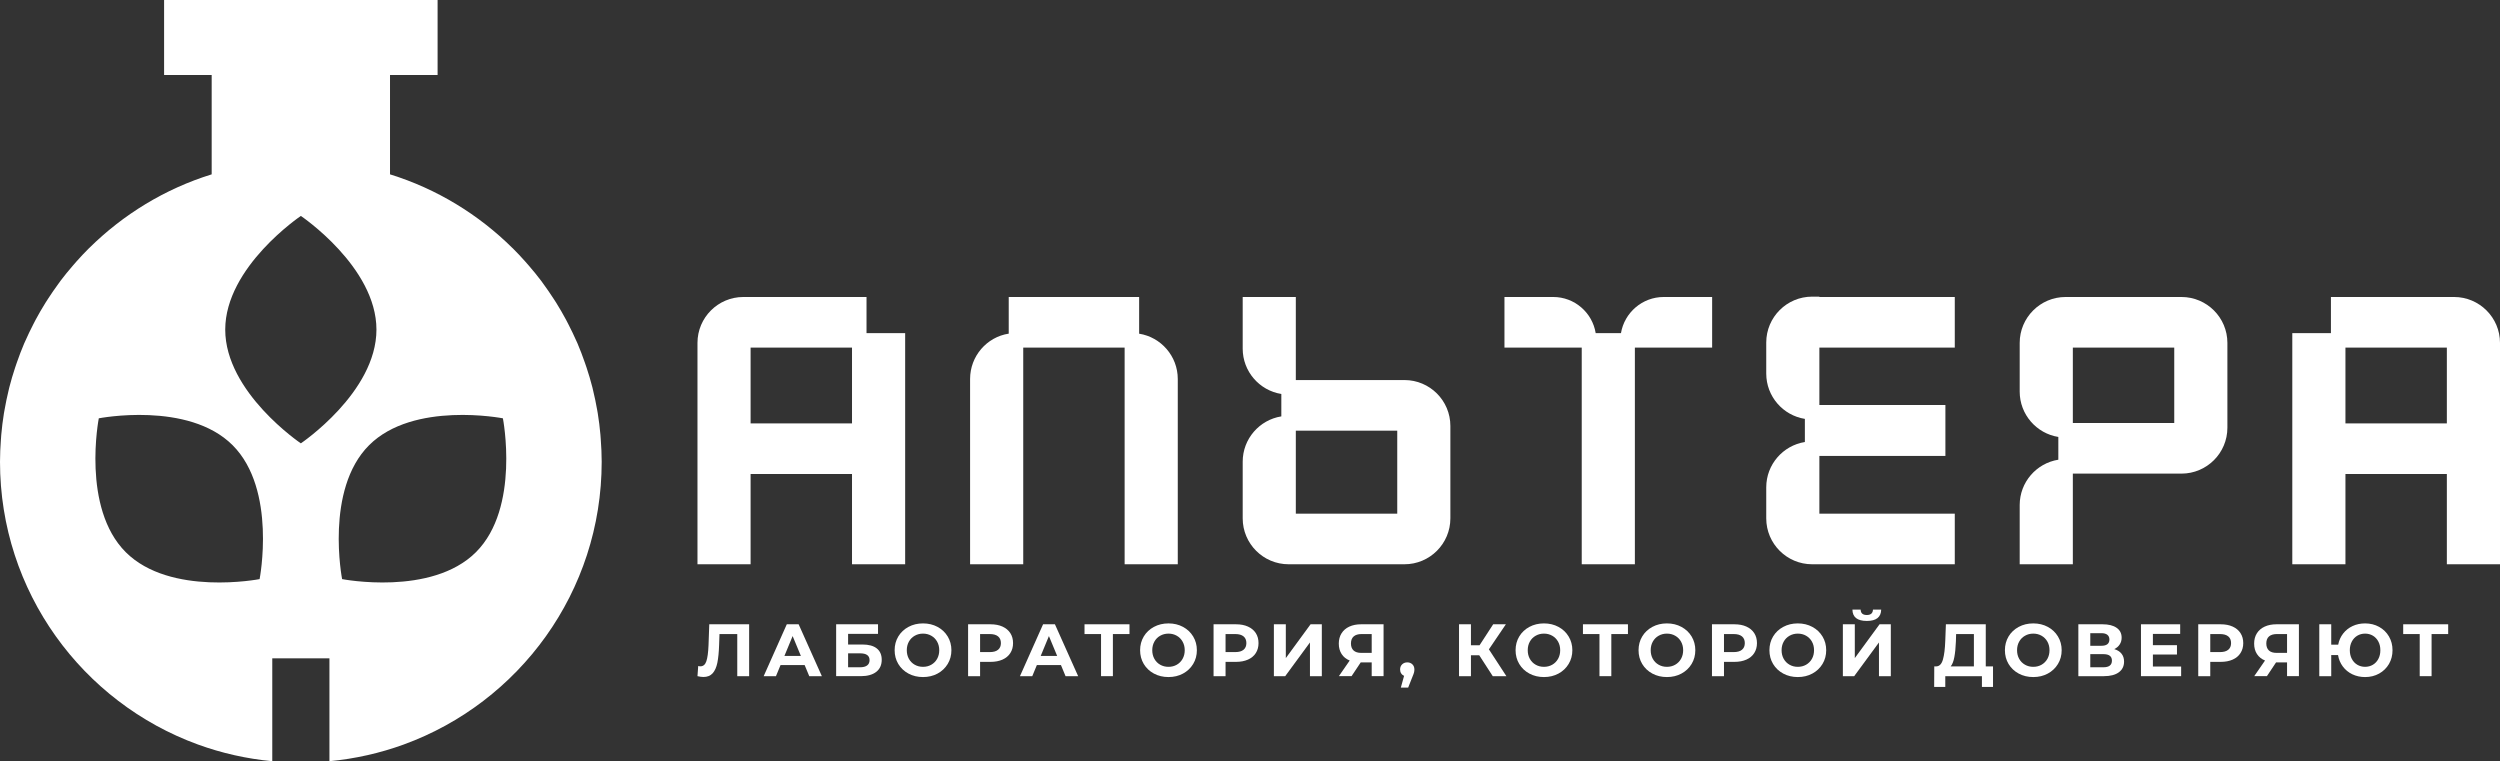 
<svg width="248.987px" height="75.812px" viewBox="0 0 248.987 75.812" version="1.1" xmlns="http://www.w3.org/2000/svg" xmlns:xlink="http://www.w3.org/1999/xlink">
    <rect x="0" y="0" width="248.987" height="75.812" fill="#333333" stroke="none"/>
    <g id="Page-1" stroke="none" stroke-width="1" fill="none" fill-rule="evenodd">
        <g id="Logo_5" transform="translate(-409.308, -199.114)" fill="#FFFFFF">
            <path d="M439.272,243.269 C439.272,243.269 431.74,238.198 431.74,231.943 C431.74,225.688 439.272,220.62 439.272,220.62 C439.272,220.62 446.8,225.689 446.8,231.943 C446.8,238.197 439.272,243.269 439.272,243.269 M419.147,240.776 C419.147,240.776 428.057,239.035 432.478,243.457 C436.901,247.88 435.163,256.79 435.163,256.79 C435.163,256.79 426.252,258.528 421.83,254.106 C417.406,249.684 419.147,240.776 419.147,240.776 M459.394,240.776 C459.394,240.776 461.135,249.684 456.712,254.106 C452.289,258.528 443.38,256.79 443.38,256.79 C443.38,256.79 441.64,247.88 446.065,243.457 C450.485,239.035 459.394,240.776 459.394,240.776 M469.106,242.405 C469.043,241.693 468.957,240.988 468.844,240.291 C468.822,240.162 468.796,240.035 468.776,239.906 C468.664,239.27 468.534,238.64 468.382,238.019 C468.356,237.911 468.334,237.802 468.307,237.695 C468.137,237.025 467.94,236.367 467.724,235.715 C467.67,235.554 467.615,235.394 467.558,235.233 C467.334,234.587 467.094,233.949 466.827,233.324 C466.789,233.238 466.748,233.155 466.711,233.069 C466.462,232.507 466.197,231.955 465.916,231.411 C465.839,231.261 465.764,231.109 465.683,230.96 C465.375,230.384 465.046,229.82 464.704,229.267 C464.61,229.117 464.512,228.97 464.414,228.822 C464.098,228.334 463.769,227.854 463.425,227.386 C463.353,227.29 463.289,227.191 463.216,227.096 C462.827,226.577 462.413,226.076 461.99,225.584 C461.861,225.436 461.735,225.288 461.603,225.142 C461.195,224.686 460.777,224.237 460.341,223.806 C460.348,223.814 460.351,223.822 460.358,223.83 C456.978,220.479 452.81,217.922 448.151,216.478 L448.151,206.585 L452.89,206.585 L452.89,199.114 L449.635,199.114 L428.906,199.114 L425.651,199.114 L425.651,206.585 L430.39,206.585 L430.39,216.478 C425.733,217.922 421.567,220.477 418.185,223.826 C418.192,223.82 418.195,223.812 418.2,223.806 C417.767,224.233 417.353,224.678 416.947,225.131 C416.81,225.284 416.675,225.439 416.543,225.595 C416.123,226.082 415.714,226.578 415.329,227.091 C415.252,227.193 415.18,227.3 415.106,227.403 C414.767,227.863 414.443,228.334 414.132,228.813 C414.034,228.966 413.932,229.117 413.836,229.271 C413.493,229.822 413.166,230.383 412.86,230.956 C412.777,231.108 412.702,231.263 412.622,231.416 C412.344,231.956 412.08,232.505 411.834,233.063 C411.795,233.151 411.752,233.237 411.714,233.326 C411.447,233.949 411.207,234.586 410.983,235.231 C410.925,235.393 410.872,235.554 410.817,235.717 C410.601,236.367 410.404,237.025 410.235,237.694 C410.207,237.802 410.185,237.913 410.159,238.021 C410.007,238.642 409.878,239.269 409.767,239.904 C409.745,240.034 409.719,240.162 409.697,240.292 C409.584,240.989 409.498,241.693 409.435,242.405 C409.421,242.559 409.413,242.713 409.401,242.868 C409.346,243.605 409.308,244.349 409.308,245.101 C409.308,258.05 417.526,269.082 429.029,273.266 C431.373,274.118 433.851,274.683 436.425,274.926 L436.425,264.679 L442.118,264.679 L442.118,274.926 C444.69,274.683 447.168,274.118 449.512,273.266 C461.015,269.082 469.233,258.05 469.233,245.101 C469.233,244.349 469.195,243.605 469.14,242.868 C469.128,242.713 469.12,242.559 469.106,242.405" id="Fill-1"></path>
            <path d="M479.873,263.385 C479.844,264.103 479.771,264.632 479.658,264.969 C479.545,265.307 479.348,265.476 479.061,265.476 C478.982,265.476 478.91,265.464 478.846,265.445 L478.773,266.457 C479.004,266.51 479.201,266.538 479.363,266.538 C479.758,266.538 480.062,266.416 480.281,266.173 C480.502,265.928 480.658,265.579 480.752,265.125 C480.844,264.67 480.904,264.075 480.928,263.341 L480.965,262.264 L482.736,262.264 L482.736,266.457 L483.918,266.457 L483.918,261.289 L479.947,261.289 L479.873,263.385 Z" id="Fill-3"></path>
            <path d="M487.432,264.442 L488.25,262.463 L489.071,264.442 L487.432,264.442 Z M487.668,261.29 L485.366,266.457 L486.59,266.457 L487.047,265.35 L489.446,265.35 L489.905,266.457 L491.161,266.457 L488.848,261.29 L487.668,261.29 Z" id="Fill-5"></path>
            <path d="M495.67,265.389 C495.508,265.511 495.274,265.57 494.969,265.57 L493.774,265.57 L493.774,264.183 L494.969,264.183 C495.598,264.183 495.912,264.409 495.912,264.862 C495.912,265.093 495.832,265.268 495.67,265.389 M495.205,263.304 L493.774,263.304 L493.774,262.242 L496.754,262.242 L496.754,261.289 L492.584,261.289 L492.584,266.456 L495.035,266.456 C495.699,266.456 496.213,266.313 496.578,266.028 C496.941,265.743 497.123,265.342 497.123,264.825 C497.123,264.333 496.959,263.956 496.633,263.696 C496.307,263.434 495.83,263.304 495.205,263.304" id="Fill-7"></path>
            <path d="M502.641,264.73 C502.502,264.98 502.307,265.176 502.061,265.317 C501.817,265.457 501.541,265.527 501.235,265.527 C500.93,265.527 500.655,265.457 500.409,265.317 C500.162,265.176 499.969,264.98 499.828,264.73 C499.69,264.479 499.62,264.193 499.62,263.873 C499.62,263.554 499.69,263.269 499.828,263.018 C499.969,262.766 500.162,262.571 500.409,262.431 C500.655,262.29 500.93,262.219 501.235,262.219 C501.541,262.219 501.817,262.29 502.061,262.431 C502.307,262.571 502.502,262.766 502.641,263.018 C502.782,263.269 502.852,263.554 502.852,263.873 C502.852,264.193 502.782,264.479 502.641,264.73 M502.684,261.549 C502.254,261.317 501.772,261.202 501.235,261.202 C500.7,261.202 500.215,261.317 499.786,261.549 C499.356,261.779 499.018,262.098 498.774,262.503 C498.53,262.91 498.409,263.366 498.409,263.873 C498.409,264.38 498.53,264.837 498.774,265.243 C499.018,265.648 499.356,265.967 499.786,266.199 C500.215,266.43 500.7,266.545 501.235,266.545 C501.772,266.545 502.254,266.43 502.684,266.199 C503.112,265.967 503.448,265.648 503.694,265.243 C503.94,264.837 504.063,264.38 504.063,263.873 C504.063,263.366 503.94,262.91 503.694,262.503 C503.448,262.098 503.112,261.779 502.684,261.549" id="Fill-9"></path>
            <path d="M508.711,263.825 C508.525,263.981 508.252,264.058 507.893,264.058 L506.92,264.058 L506.92,262.263 L507.893,262.263 C508.252,262.263 508.525,262.342 508.711,262.496 C508.9,262.652 508.994,262.874 508.994,263.165 C508.994,263.45 508.9,263.669 508.711,263.825 M509.152,261.518 C508.815,261.366 508.418,261.29 507.961,261.29 L505.725,261.29 L505.725,266.457 L506.92,266.457 L506.92,265.033 L507.961,265.033 C508.418,265.033 508.815,264.957 509.152,264.807 C509.488,264.657 509.748,264.441 509.93,264.158 C510.113,263.874 510.203,263.543 510.203,263.165 C510.203,262.78 510.113,262.449 509.93,262.168 C509.748,261.888 509.488,261.671 509.152,261.518" id="Fill-11"></path>
            <path d="M512.957,264.442 L513.775,262.463 L514.596,264.442 L512.957,264.442 Z M513.193,261.29 L510.891,266.457 L512.117,266.457 L512.574,265.35 L514.973,265.35 L515.43,266.457 L516.686,266.457 L514.373,261.29 L513.193,261.29 Z" id="Fill-13"></path>
            <polygon id="Fill-15" points="517.32 262.263 518.966 262.263 518.966 266.456 520.146 266.456 520.146 262.263 521.799 262.263 521.799 261.289 517.32 261.289"></polygon>
            <path d="M527.088,264.73 C526.949,264.98 526.756,265.176 526.51,265.317 C526.264,265.457 525.988,265.527 525.684,265.527 C525.379,265.527 525.102,265.457 524.856,265.317 C524.609,265.176 524.416,264.98 524.277,264.73 C524.137,264.479 524.067,264.193 524.067,263.873 C524.067,263.554 524.137,263.269 524.277,263.018 C524.416,262.766 524.609,262.571 524.856,262.431 C525.102,262.29 525.379,262.219 525.684,262.219 C525.988,262.219 526.264,262.29 526.51,262.431 C526.756,262.571 526.949,262.766 527.088,263.018 C527.231,263.269 527.301,263.554 527.301,263.873 C527.301,264.193 527.231,264.479 527.088,264.73 M527.131,261.549 C526.701,261.317 526.219,261.202 525.684,261.202 C525.147,261.202 524.664,261.317 524.233,261.549 C523.801,261.779 523.465,262.098 523.221,262.503 C522.979,262.91 522.856,263.366 522.856,263.873 C522.856,264.38 522.979,264.837 523.221,265.243 C523.465,265.648 523.801,265.967 524.233,266.199 C524.664,266.43 525.147,266.545 525.684,266.545 C526.219,266.545 526.701,266.43 527.131,266.199 C527.559,265.967 527.895,265.648 528.141,265.243 C528.387,264.837 528.51,264.38 528.51,263.873 C528.51,263.366 528.387,262.91 528.141,262.503 C527.895,262.098 527.559,261.779 527.131,261.549" id="Fill-17"></path>
            <path d="M533.16,263.825 C532.974,263.981 532.701,264.058 532.34,264.058 L531.367,264.058 L531.367,262.263 L532.34,262.263 C532.701,262.263 532.974,262.342 533.16,262.496 C533.347,262.652 533.441,262.874 533.441,263.165 C533.441,263.45 533.347,263.669 533.16,263.825 M533.599,261.518 C533.264,261.366 532.865,261.29 532.408,261.29 L530.172,261.29 L530.172,266.457 L531.367,266.457 L531.367,265.033 L532.408,265.033 C532.865,265.033 533.264,264.957 533.599,264.807 C533.937,264.657 534.197,264.441 534.379,264.158 C534.56,263.874 534.65,263.543 534.65,263.165 C534.65,262.78 534.56,262.449 534.379,262.168 C534.197,261.888 533.937,261.671 533.599,261.518" id="Fill-19"></path>
            <polygon id="Fill-21" points="537.369 264.656 537.369 261.289 536.18 261.289 536.18 266.457 537.308 266.457 539.773 263.099 539.773 266.457 540.955 266.457 540.955 261.289 539.834 261.289"></polygon>
            <path d="M545.922,262.263 L545.922,264.138 L544.875,264.138 C544.541,264.138 544.287,264.057 544.113,263.894 C543.942,263.732 543.856,263.501 543.856,263.201 C543.856,262.891 543.947,262.658 544.127,262.5 C544.307,262.343 544.565,262.263 544.904,262.263 L545.922,262.263 Z M543.693,261.522 C543.359,261.676 543.1,261.898 542.92,262.186 C542.738,262.474 542.645,262.817 542.645,263.215 C542.645,263.619 542.74,263.964 542.926,264.252 C543.111,264.541 543.381,264.756 543.731,264.899 L542.652,266.456 L543.916,266.456 L544.83,265.083 L545.922,265.083 L545.922,266.456 L547.104,266.456 L547.104,261.289 L544.875,261.289 C544.422,261.289 544.029,261.367 543.693,261.522 L543.693,261.522 Z" id="Fill-23"></path>
            <path d="M549.467,265.084 C549.26,265.084 549.088,265.149 548.953,265.28 C548.819,265.41 548.75,265.581 548.75,265.792 C548.75,265.94 548.785,266.069 548.858,266.18 C548.928,266.291 549.026,266.371 549.149,266.42 L548.824,267.594 L549.555,267.594 L549.975,266.53 C550.059,266.333 550.112,266.187 550.139,266.088 C550.162,265.99 550.174,265.891 550.174,265.792 C550.174,265.581 550.108,265.41 549.975,265.28 C549.842,265.149 549.672,265.084 549.467,265.084" id="Fill-25"></path>
            <polygon id="Fill-27" points="559.285 261.29 558.021 261.29 556.664 263.379 555.806 263.379 555.806 261.29 554.619 261.29 554.619 266.457 555.806 266.457 555.806 264.375 556.633 264.375 557.978 266.457 559.336 266.457 557.594 263.785"></polygon>
            <path d="M564.484,264.73 C564.343,264.98 564.15,265.176 563.904,265.317 C563.658,265.457 563.382,265.527 563.078,265.527 C562.773,265.527 562.496,265.457 562.252,265.317 C562.005,265.176 561.81,264.98 561.671,264.73 C561.531,264.479 561.463,264.193 561.463,263.873 C561.463,263.554 561.531,263.269 561.671,263.018 C561.81,262.766 562.005,262.571 562.252,262.431 C562.496,262.29 562.773,262.219 563.078,262.219 C563.382,262.219 563.658,262.29 563.904,262.431 C564.15,262.571 564.343,262.766 564.484,263.018 C564.625,263.269 564.695,263.554 564.695,263.873 C564.695,264.193 564.625,264.479 564.484,264.73 M564.525,261.549 C564.095,261.317 563.613,261.202 563.078,261.202 C562.541,261.202 562.058,261.317 561.627,261.549 C561.197,261.779 560.859,262.098 560.617,262.503 C560.373,262.91 560.252,263.366 560.252,263.873 C560.252,264.38 560.373,264.837 560.617,265.243 C560.859,265.648 561.197,265.967 561.627,266.199 C562.058,266.43 562.541,266.545 563.078,266.545 C563.613,266.545 564.095,266.43 564.525,266.199 C564.953,265.967 565.291,265.648 565.535,265.243 C565.781,264.837 565.906,264.38 565.906,263.873 C565.906,263.366 565.781,262.91 565.535,262.503 C565.291,262.098 564.953,261.779 564.525,261.549" id="Fill-29"></path>
            <polygon id="Fill-31" points="566.961 262.263 568.607 262.263 568.607 266.456 569.787 266.456 569.787 262.263 571.443 262.263 571.443 261.289 566.961 261.289"></polygon>
            <path d="M576.731,264.73 C576.59,264.98 576.396,265.176 576.15,265.317 C575.904,265.457 575.63,265.527 575.324,265.527 C575.019,265.527 574.745,265.457 574.499,265.317 C574.251,265.176 574.058,264.98 573.918,264.73 C573.778,264.479 573.71,264.193 573.71,263.873 C573.71,263.554 573.778,263.269 573.918,263.018 C574.058,262.766 574.251,262.571 574.499,262.431 C574.745,262.29 575.019,262.219 575.324,262.219 C575.63,262.219 575.904,262.29 576.15,262.431 C576.396,262.571 576.59,262.766 576.731,263.018 C576.871,263.269 576.942,263.554 576.942,263.873 C576.942,264.193 576.871,264.479 576.731,264.73 M576.771,261.549 C576.343,261.317 575.861,261.202 575.324,261.202 C574.789,261.202 574.304,261.317 573.875,261.549 C573.446,261.779 573.106,262.098 572.864,262.503 C572.62,262.91 572.499,263.366 572.499,263.873 C572.499,264.38 572.62,264.837 572.864,265.243 C573.106,265.648 573.446,265.967 573.875,266.199 C574.304,266.43 574.789,266.545 575.324,266.545 C575.861,266.545 576.343,266.43 576.771,266.199 C577.199,265.967 577.538,265.648 577.784,265.243 C578.028,264.837 578.153,264.38 578.153,263.873 C578.153,263.366 578.028,262.91 577.784,262.503 C577.538,262.098 577.199,261.779 576.771,261.549" id="Fill-33"></path>
            <path d="M582.801,263.825 C582.615,263.981 582.34,264.058 581.983,264.058 L581.008,264.058 L581.008,262.263 L581.983,262.263 C582.34,262.263 582.615,262.342 582.801,262.496 C582.988,262.652 583.082,262.874 583.082,263.165 C583.082,263.45 582.988,263.669 582.801,263.825 M583.24,261.518 C582.905,261.366 582.506,261.29 582.049,261.29 L579.811,261.29 L579.811,266.457 L581.008,266.457 L581.008,265.033 L582.049,265.033 C582.506,265.033 582.905,264.957 583.24,264.807 C583.578,264.657 583.838,264.441 584.02,264.158 C584.201,263.874 584.293,263.543 584.293,263.165 C584.293,262.78 584.201,262.449 584.02,262.168 C583.838,261.888 583.578,261.671 583.24,261.518" id="Fill-35"></path>
            <path d="M589.768,264.73 C589.627,264.98 589.432,265.176 589.188,265.317 C588.942,265.457 588.666,265.527 588.36,265.527 C588.057,265.527 587.78,265.457 587.536,265.317 C587.289,265.176 587.094,264.98 586.955,264.73 C586.815,264.479 586.745,264.193 586.745,263.873 C586.745,263.554 586.815,263.269 586.955,263.018 C587.094,262.766 587.289,262.571 587.536,262.431 C587.78,262.29 588.057,262.219 588.36,262.219 C588.666,262.219 588.942,262.29 589.188,262.431 C589.432,262.571 589.627,262.766 589.768,263.018 C589.909,263.269 589.977,263.554 589.977,263.873 C589.977,264.193 589.909,264.479 589.768,264.73 M589.807,261.549 C589.379,261.317 588.897,261.202 588.36,261.202 C587.823,261.202 587.34,261.317 586.911,261.549 C586.481,261.779 586.143,262.098 585.899,262.503 C585.655,262.91 585.534,263.366 585.534,263.873 C585.534,264.38 585.655,264.837 585.899,265.243 C586.143,265.648 586.481,265.967 586.911,266.199 C587.34,266.43 587.823,266.545 588.36,266.545 C588.897,266.545 589.379,266.43 589.807,266.199 C590.237,265.967 590.573,265.648 590.819,265.243 C591.065,264.837 591.188,264.38 591.188,263.873 C591.188,263.366 591.065,262.91 590.819,262.503 C590.573,262.098 590.237,261.779 589.807,261.549" id="Fill-37"></path>
            <polygon id="Fill-39" points="594.037 264.656 594.037 261.289 592.848 261.289 592.848 266.457 593.976 266.457 596.443 263.099 596.443 266.457 597.623 266.457 597.623 261.289 596.502 261.289"></polygon>
            <path d="M595.232,260.366 C594.834,260.366 594.628,260.187 594.619,259.827 L593.8,259.827 C593.81,260.58 594.287,260.957 595.232,260.957 C595.709,260.957 596.066,260.861 596.302,260.669 C596.539,260.477 596.658,260.196 596.664,259.827 L595.845,259.827 C595.839,260.005 595.785,260.138 595.683,260.23 C595.578,260.321 595.429,260.366 595.232,260.366" id="Fill-41"></path>
            <path d="M605.898,265.482 L603.587,265.482 C603.75,265.285 603.871,264.979 603.949,264.563 C604.029,264.147 604.08,263.631 604.105,263.017 L604.127,262.263 L605.898,262.263 L605.898,265.482 Z M607.08,261.29 L603.109,261.29 L603.048,262.905 C603.019,263.728 602.941,264.36 602.812,264.803 C602.685,265.247 602.466,265.473 602.156,265.482 L601.951,265.482 L601.941,267.527 L603.048,267.527 L603.048,266.457 L606.697,266.457 L606.697,267.527 L607.802,267.527 L607.802,265.482 L607.08,265.482 L607.08,261.29 Z" id="Fill-43"></path>
            <path d="M613.219,264.73 C613.078,264.98 612.883,265.176 612.639,265.317 C612.393,265.457 612.117,265.527 611.811,265.527 C611.506,265.527 611.231,265.457 610.987,265.317 C610.739,265.176 610.545,264.98 610.406,264.73 C610.266,264.479 610.196,264.193 610.196,263.873 C610.196,263.554 610.266,263.269 610.406,263.018 C610.545,262.766 610.739,262.571 610.987,262.431 C611.231,262.29 611.506,262.219 611.811,262.219 C612.117,262.219 612.393,262.29 612.639,262.431 C612.883,262.571 613.078,262.766 613.219,263.018 C613.358,263.269 613.428,263.554 613.428,263.873 C613.428,264.193 613.358,264.479 613.219,264.73 M613.26,261.549 C612.83,261.317 612.348,261.202 611.811,261.202 C611.276,261.202 610.791,261.317 610.362,261.549 C609.932,261.779 609.594,262.098 609.35,262.503 C609.108,262.91 608.987,263.366 608.987,263.873 C608.987,264.38 609.108,264.837 609.35,265.243 C609.594,265.648 609.932,265.967 610.362,266.199 C610.791,266.43 611.276,266.545 611.811,266.545 C612.348,266.545 612.83,266.43 613.26,266.199 C613.688,265.967 614.024,265.648 614.27,265.243 C614.516,264.837 614.639,264.38 614.639,263.873 C614.639,263.366 614.516,262.91 614.27,262.503 C614.024,262.098 613.688,261.779 613.26,261.549" id="Fill-45"></path>
            <path d="M618.801,265.57 L617.489,265.57 L617.489,264.264 L618.801,264.264 C619.362,264.264 619.645,264.478 619.645,264.906 C619.645,265.349 619.362,265.57 618.801,265.57 L618.801,265.57 Z M617.489,262.175 L618.604,262.175 C618.858,262.175 619.053,262.229 619.19,262.337 C619.324,262.445 619.393,262.601 619.393,262.803 C619.393,263.01 619.326,263.166 619.194,263.272 C619.059,263.377 618.863,263.43 618.604,263.43 L617.489,263.43 L617.489,262.175 Z M619.879,263.762 C620.112,263.649 620.289,263.495 620.418,263.3 C620.547,263.106 620.612,262.882 620.612,262.625 C620.612,262.197 620.444,261.866 620.108,261.637 C619.774,261.404 619.307,261.289 618.705,261.289 L616.301,261.289 L616.301,266.457 L618.846,266.457 C619.49,266.457 619.987,266.327 620.332,266.072 C620.68,265.817 620.854,265.461 620.854,265.002 C620.854,264.692 620.77,264.43 620.602,264.219 C620.436,264.009 620.194,263.856 619.879,263.762 L619.879,263.762 Z" id="Fill-47"></path>
            <polygon id="Fill-49" points="623.725 264.301 626.123 264.301 626.123 263.37 623.725 263.37 623.725 262.248 626.442 262.248 626.442 261.289 622.538 261.289 622.538 266.457 626.538 266.457 626.538 265.497 623.725 265.497"></polygon>
            <path d="M631.232,263.825 C631.045,263.981 630.771,264.058 630.412,264.058 L629.439,264.058 L629.439,262.263 L630.412,262.263 C630.771,262.263 631.045,262.342 631.232,262.496 C631.419,262.652 631.511,262.874 631.511,263.165 C631.511,263.45 631.419,263.669 631.232,263.825 M631.671,261.518 C631.334,261.366 630.937,261.29 630.478,261.29 L628.242,261.29 L628.242,266.457 L629.439,266.457 L629.439,265.033 L630.478,265.033 C630.937,265.033 631.334,264.957 631.671,264.807 C632.009,264.657 632.269,264.441 632.449,264.158 C632.632,263.874 632.724,263.543 632.724,263.165 C632.724,262.78 632.632,262.449 632.449,262.168 C632.269,261.888 632.009,261.671 631.671,261.518" id="Fill-51"></path>
            <path d="M637.086,262.263 L637.086,264.138 L636.039,264.138 C635.703,264.138 635.449,264.057 635.277,263.894 C635.106,263.732 635.02,263.501 635.02,263.201 C635.02,262.891 635.109,262.658 635.289,262.5 C635.469,262.343 635.729,262.263 636.066,262.263 L637.086,262.263 Z M634.857,261.522 C634.522,261.676 634.264,261.898 634.082,262.186 C633.9,262.474 633.809,262.817 633.809,263.215 C633.809,263.619 633.902,263.964 634.09,264.252 C634.275,264.541 634.545,264.756 634.893,264.899 L633.816,266.456 L635.08,266.456 L635.994,265.083 L637.086,265.083 L637.086,266.456 L638.268,266.456 L638.268,261.289 L636.039,261.289 C635.586,261.289 635.191,261.367 634.857,261.522 L634.857,261.522 Z" id="Fill-53"></path>
            <path d="M646.18,264.736 C646.047,264.988 645.866,265.183 645.635,265.32 C645.403,265.457 645.143,265.526 644.86,265.526 C644.575,265.526 644.317,265.457 644.084,265.32 C643.852,265.183 643.67,264.988 643.537,264.736 C643.405,264.486 643.338,264.197 643.338,263.873 C643.338,263.548 643.405,263.26 643.537,263.01 C643.67,262.759 643.852,262.563 644.084,262.425 C644.317,262.288 644.575,262.219 644.86,262.219 C645.143,262.219 645.403,262.288 645.635,262.425 C645.866,262.563 646.047,262.759 646.18,263.01 C646.315,263.26 646.379,263.548 646.379,263.873 C646.379,264.197 646.315,264.486 646.18,264.736 M646.258,261.548 C645.842,261.317 645.375,261.202 644.86,261.202 C644.407,261.202 643.991,261.289 643.612,261.466 C643.233,261.644 642.92,261.894 642.67,262.216 C642.422,262.538 642.258,262.906 642.18,263.32 L641.487,263.32 L641.487,261.289 L640.297,261.289 L640.297,266.457 L641.487,266.457 L641.487,264.353 L642.164,264.353 C642.235,264.781 642.393,265.161 642.641,265.493 C642.889,265.825 643.205,266.084 643.588,266.269 C643.973,266.452 644.397,266.546 644.86,266.546 C645.375,266.546 645.842,266.43 646.258,266.199 C646.674,265.966 647,265.647 647.237,265.243 C647.473,264.837 647.59,264.38 647.59,263.873 C647.59,263.365 647.473,262.909 647.237,262.503 C647,262.098 646.674,261.779 646.258,261.548" id="Fill-55"></path>
            <polygon id="Fill-57" points="648.654 262.263 650.299 262.263 650.299 266.456 651.48 266.456 651.48 262.263 653.134 262.263 653.134 261.289 648.654 261.289"></polygon>
            <path d="M484.064,241.28 L494.164,241.28 L494.164,233.734 L484.064,233.734 L484.064,241.28 Z M494.164,255.312 L499.457,255.312 L499.457,232.291 L495.609,232.291 L495.609,228.693 L483.344,228.693 C480.822,228.693 478.773,230.743 478.773,233.263 L478.773,255.312 L484.064,255.312 L484.064,246.322 L494.164,246.322 L494.164,255.312 Z" id="Fill-59"></path>
            <path d="M511.217,233.734 L521.315,233.734 L521.315,255.312 L526.608,255.312 L526.608,236.859 C526.608,234.585 524.938,232.693 522.76,232.348 L522.76,228.692 L509.772,228.692 L509.772,232.343 C507.596,232.676 505.924,234.575 505.924,236.859 L505.924,255.312 L511.217,255.312 L511.217,233.734 Z" id="Fill-61"></path>
            <path d="M538.365,250.271 L548.467,250.271 L548.467,242.005 L538.365,242.005 L538.365,250.271 Z M549.187,236.965 L538.365,236.965 L538.365,228.693 L533.074,228.693 L533.074,233.839 C533.074,236.113 534.744,238.005 536.922,238.352 L536.922,240.583 C534.744,240.93 533.074,242.821 533.074,245.095 L533.074,250.741 C533.074,253.261 535.123,255.312 537.645,255.312 L549.187,255.312 C551.709,255.312 553.758,253.261 553.758,250.741 L553.758,241.534 C553.758,239.015 551.709,236.965 549.187,236.965 L549.187,236.965 Z" id="Fill-62"></path>
            <path d="M579.828,228.693 L575.008,228.693 C572.871,228.693 571.094,230.251 570.748,232.291 L568.23,232.291 C567.9,230.253 566.131,228.693 564.002,228.693 L559.144,228.693 L559.144,233.735 L566.84,233.735 L566.84,255.312 L572.133,255.312 L572.133,233.735 L579.828,233.735 L579.828,228.693 Z" id="Fill-63"></path>
            <path d="M589.785,255.312 L603.994,255.312 L603.994,250.271 L590.508,250.271 L590.508,244.523 L603.06,244.523 L603.06,239.447 L590.508,239.447 L590.508,233.734 L603.994,233.734 L603.994,228.693 L590.508,228.693 L590.508,228.658 L589.785,228.658 C587.265,228.658 585.217,230.708 585.217,233.228 L585.217,236.321 C585.217,238.595 586.885,240.487 589.064,240.833 L589.064,243.136 C586.885,243.483 585.217,245.374 585.217,247.648 L585.217,250.741 C585.217,253.262 587.265,255.312 589.785,255.312" id="Fill-64"></path>
            <path d="M615.752,241.245 L625.852,241.245 L625.852,233.734 L615.752,233.734 L615.752,241.245 Z M631.145,241.715 L631.145,233.263 C631.145,230.743 629.094,228.693 626.574,228.693 L615.029,228.693 C612.51,228.693 610.459,230.743 610.459,233.263 L610.459,238.118 C610.459,240.392 612.129,242.285 614.307,242.632 L614.307,244.899 C612.129,245.244 610.459,247.137 610.459,249.411 L610.459,255.312 L615.752,255.312 L615.752,246.284 L626.574,246.284 C629.094,246.284 631.145,244.234 631.145,241.715 L631.145,241.715 Z" id="Fill-65"></path>
            <path d="M642.902,241.28 L653.002,241.28 L653.002,233.734 L642.902,233.734 L642.902,241.28 Z M653.723,228.693 L641.457,228.693 L641.457,232.291 L637.609,232.291 L637.609,255.312 L642.902,255.312 L642.902,246.322 L653.002,246.322 L653.002,255.312 L658.295,255.312 L658.295,233.263 C658.295,230.743 656.244,228.693 653.723,228.693 L653.723,228.693 Z" id="Fill-66"></path>
        </g>
    </g>
</svg>
